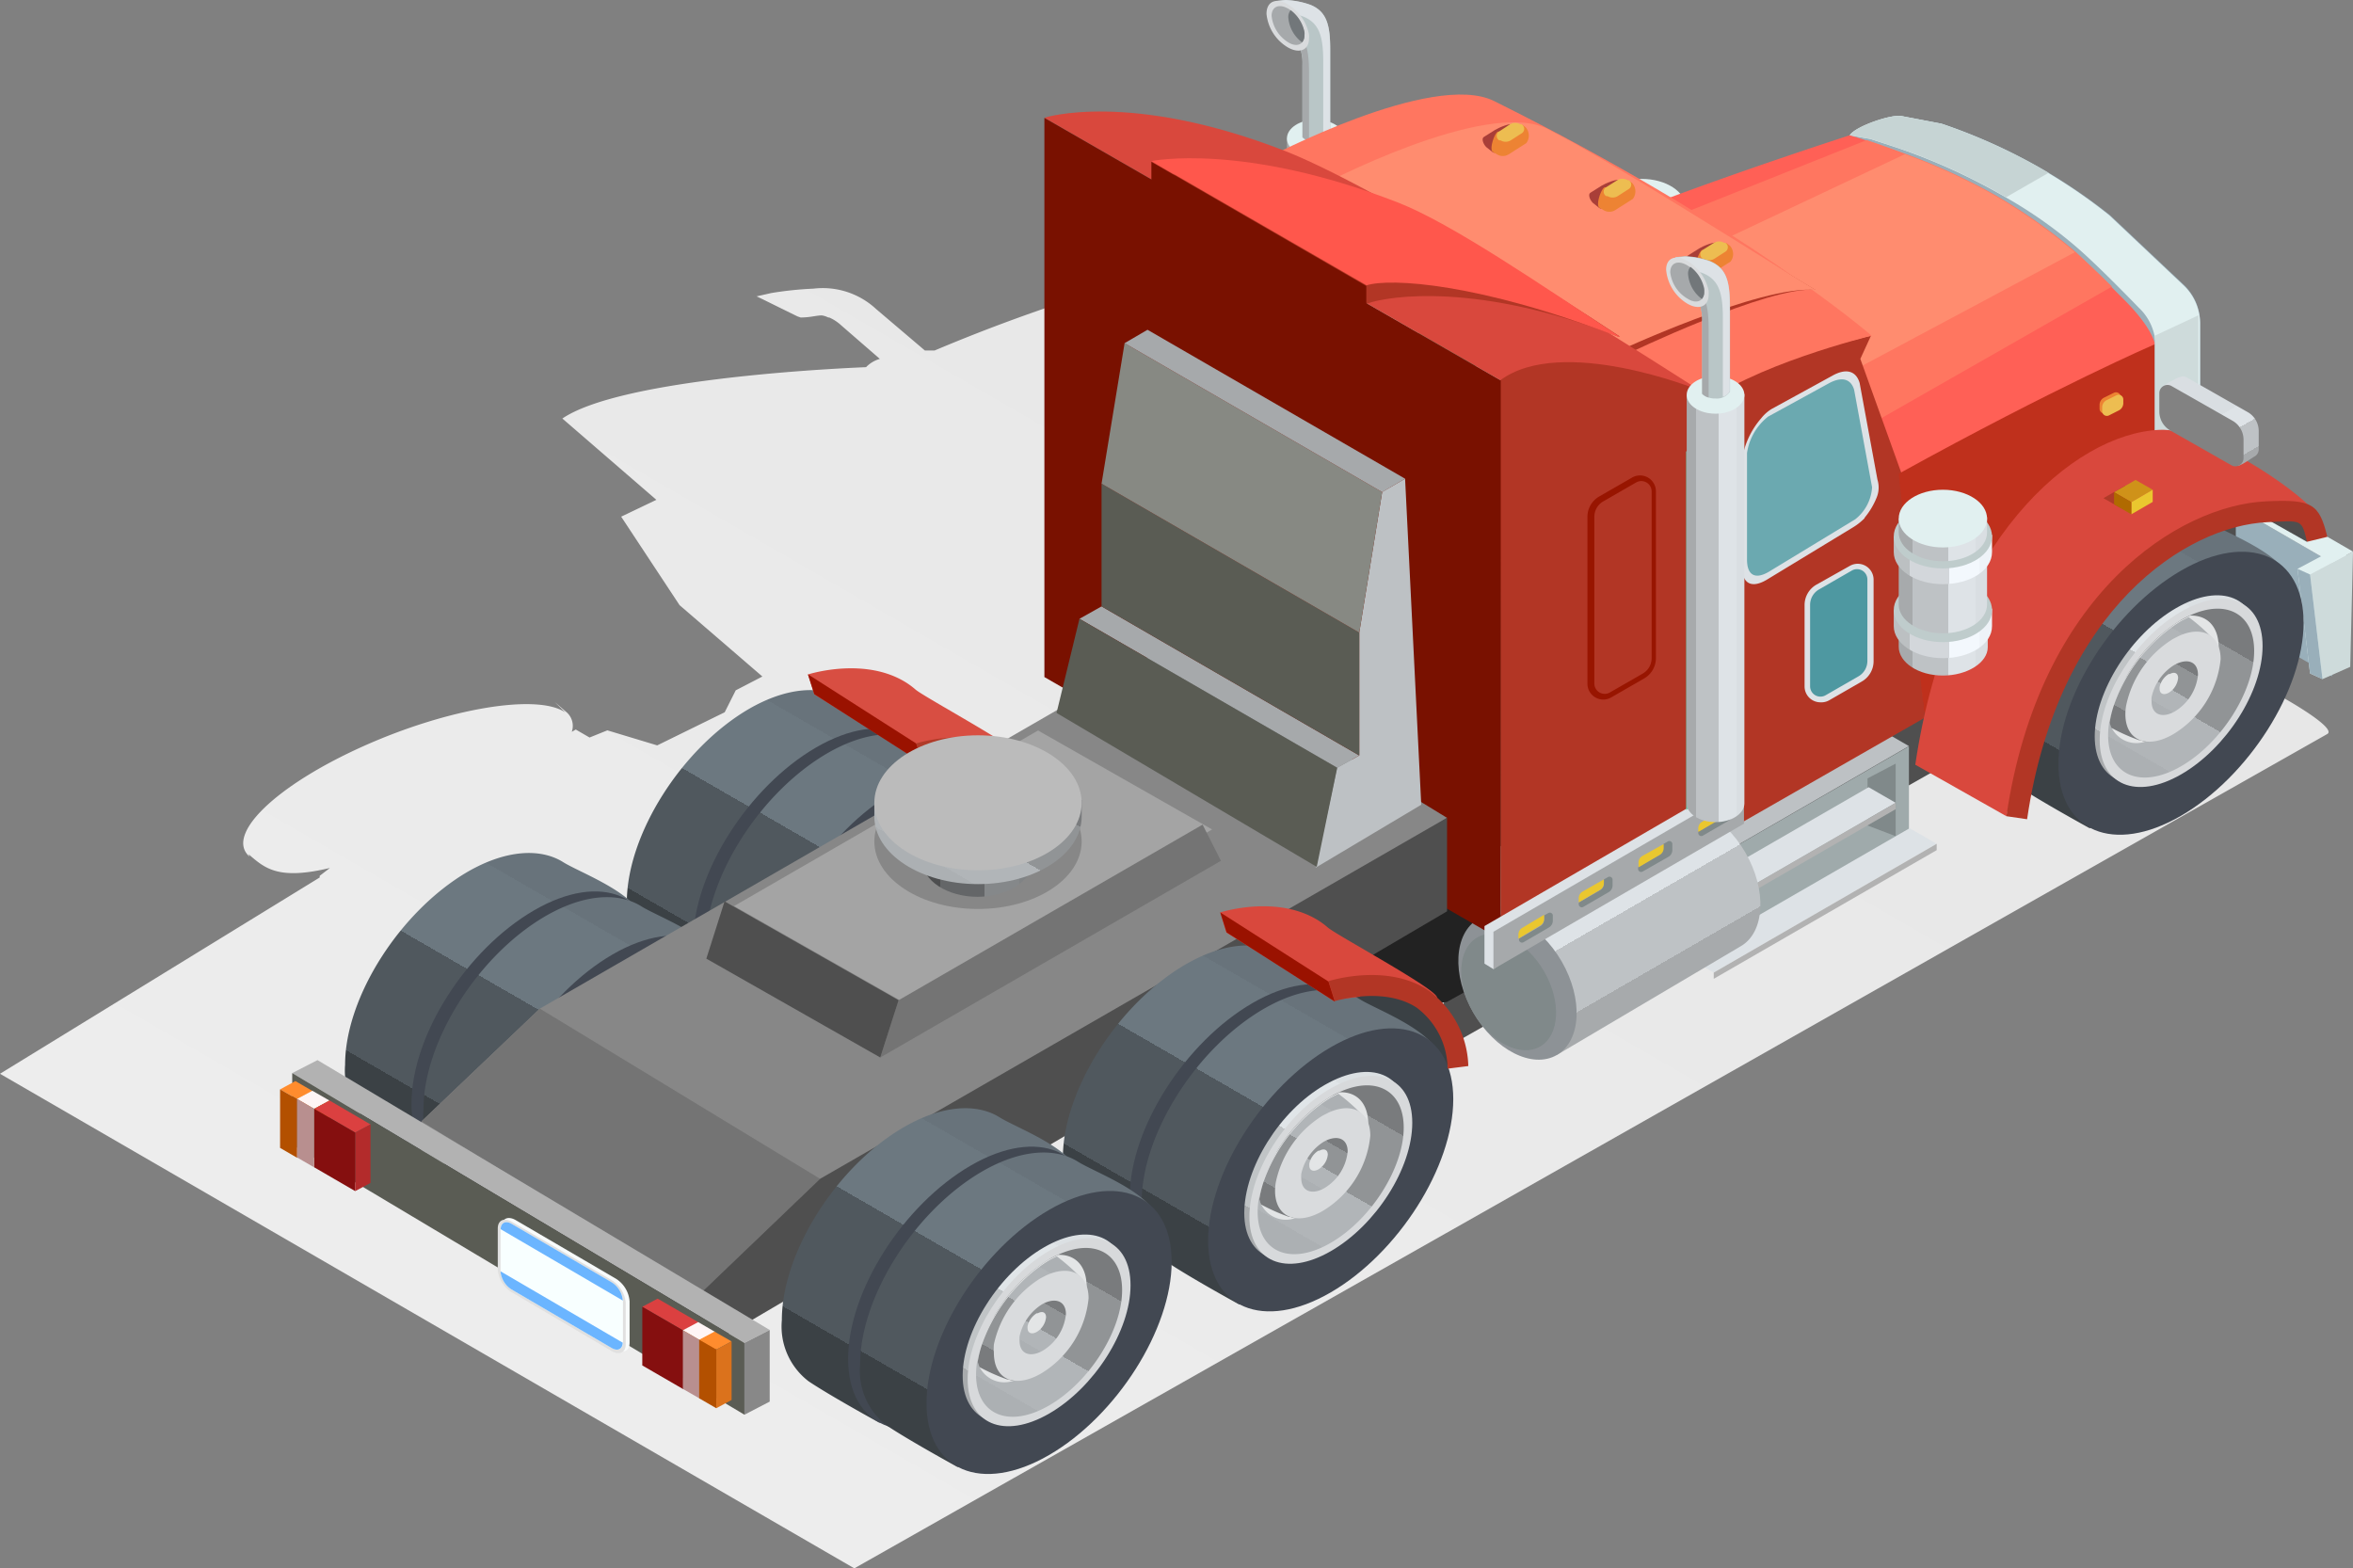 <svg xmlns="http://www.w3.org/2000/svg" xmlns:xlink="http://www.w3.org/1999/xlink" viewBox="0 0 170.46 113.62"><rect x="0" y="0" width="170.46" height="113.62" fill="#808080" stroke="none"/><defs><style>.cls-1{isolation:isolate;}.cls-2,.cls-3{mix-blend-mode:multiply;}.cls-2{fill:url(#Ѕезым_нный_градиент_2);}.cls-3{fill:url(#Ѕезым_нный_градиент_2-2);}.cls-4{fill:url(#Ѕезым_нный_градиент_21);}.cls-5{fill:#e1f0f0;}.cls-6{fill:#b9c6c7;}.cls-7{fill:#a6a9ab;}.cls-8{fill:#dde2e6;}.cls-9{fill:#d9dbdd;}.cls-10{fill:#72777a;}.cls-11{fill:url(#Ѕезым_нный_градиент_21-2);}.cls-12{fill:url(#Ѕезым_нный_градиент_25);}.cls-13{fill:#bfcccc;}.cls-14{fill:url(#Ѕезым_нный_градиент_21-3);}.cls-15{fill:url(#Ѕезым_нный_градиент_25-2);}.cls-16{fill:url(#Ѕезым_нный_градиент_21-4);}.cls-17{fill:#99afba;}.cls-18{fill:#cedbdb;}.cls-19{fill:#ff6056;}.cls-20{fill:#ff7660;}.cls-21{fill:#ff8c6f;}.cls-22{fill:#74c7ac;}.cls-23{fill:#4f4f4f;}.cls-24{fill:#222;}.cls-25{fill:#9faaab;}.cls-26{fill:#80898a;}.cls-27{fill:#bdc1c4;}.cls-28{fill:#b2b2b2;}.cls-29{fill:url(#Ѕезым_нный_градиент_21-5);}.cls-30{fill:#8d9296;}.cls-31{fill:url(#Ѕезым_нный_градиент_35);}.cls-32{fill:#424852;}.cls-33{fill:url(#Ѕезым_нный_градиент_40);}.cls-34{fill:#d7d9db;}.cls-35{fill:url(#Ѕезым_нный_градиент_34);}.cls-36{fill:#e3e5e6;}.cls-37{fill:url(#Ѕезым_нный_градиент_16);}.cls-38{fill:url(#Ѕезым_нный_градиент_34-2);}.cls-39{fill:#b23625;}.cls-40{fill:#6ba9b0;}.cls-41{fill:#4e98a1;}.cls-42{fill:#a93e38;}.cls-43{fill:#ed8333;}.cls-44{fill:#edbd51;}.cls-45{fill:#bf301c;}.cls-46{fill:#d9483d;}.cls-47{fill:#ff574c;}.cls-48{fill:#791100;}.cls-49{fill:#eac72f;}.cls-50{fill:#b03a28;}.cls-51{fill:#cf9219;}.cls-52{fill:#b06a00;}.cls-53{fill:url(#Ѕезым_нный_градиент_21-6);}.cls-54{fill:url(#Ѕезым_нный_градиент_25-3);}.cls-55{fill:url(#Ѕезым_нный_градиент_21-7);}.cls-56{fill:url(#Ѕезым_нный_градиент_25-4);}.cls-57{fill:url(#Ѕезым_нный_градиент_21-8);}.cls-58{fill:url(#Ѕезым_нный_градиент_21-9);}.cls-59{fill:url(#Ѕезым_нный_градиент_20);}.cls-60{fill:#828282;}.cls-61{fill:#c6d4d4;}.cls-62{fill:#3a4044;}.cls-63{fill:url(#Ѕезым_нный_градиент_35-2);}.cls-64{fill:url(#Ѕезым_нный_градиент_35-3);}.cls-65{fill:url(#Ѕезым_нный_градиент_40-2);}.cls-66{fill:url(#Ѕезым_нный_градиент_34-3);}.cls-67{fill:url(#Ѕезым_нный_градиент_34-4);}.cls-68{fill:url(#Ѕезым_нный_градиент_34-5);}.cls-69{fill:url(#Ѕезым_нный_градиент_35-4);}.cls-70{fill:url(#Ѕезым_нный_градиент_35-5);}.cls-71{fill:url(#Ѕезым_нный_градиент_40-3);}.cls-72{fill:url(#Ѕезым_нный_градиент_34-6);}.cls-73{fill:url(#Ѕезым_нный_градиент_34-7);}.cls-74{fill:url(#Ѕезым_нный_градиент_34-8);}.cls-75{fill:#d84e42;}.cls-76{fill:#9a1200;}.cls-77{fill:#878787;}.cls-78{fill:#747474;}.cls-79{fill:#333;}.cls-80{fill:url(#Ѕезым_нный_градиент_35-6);}.cls-81{fill:url(#Ѕезым_нный_градиент_35-7);}.cls-82{fill:url(#Ѕезым_нный_градиент_40-4);}.cls-83{fill:url(#Ѕезым_нный_градиент_34-9);}.cls-84{fill:url(#Ѕезым_нный_градиент_16-2);}.cls-85{fill:url(#Ѕезым_нный_градиент_34-10);}.cls-86{fill:#a4a4a4;}.cls-87{fill:url(#Ѕезым_нный_градиент_28);}.cls-88{fill:url(#Ѕезым_нный_градиент_34-11);}.cls-89{fill:#bbb;}.cls-90{fill:url(#Ѕезым_нный_градиент_35-8);}.cls-91{fill:url(#Ѕезым_нный_градиент_35-9);}.cls-92{fill:url(#Ѕезым_нный_градиент_40-5);}.cls-93{fill:url(#Ѕезым_нный_градиент_34-12);}.cls-94{fill:url(#Ѕезым_нный_градиент_16-3);}.cls-95{fill:url(#Ѕезым_нный_градиент_34-13);}.cls-96{fill:#888;}.cls-97{fill:#5a5c54;}.cls-98{fill:#ff8c2e;}.cls-99{fill:#db721c;}.cls-100{fill:#b35000;}.cls-101{fill:#fff5f5;}.cls-102{fill:#b88f8f;}.cls-103{fill:#db4040;}.cls-104{fill:#b32b2b;}.cls-105{fill:#850f0f;}.cls-106{fill:#878983;}.cls-107{fill:#f9fcfc;}.cls-108{fill:#e0e0e0;}.cls-109{fill:#f8ffff;}.cls-110{fill:#6bb5ff;}.cls-111{fill:#981500;}</style><linearGradient id="Ѕезым_нный_градиент_2" x1="18.12" y1="-16783.02" x2="18.12" y2="-16783.02" gradientTransform="matrix(1, 0, 0, -1, 0, -16720.95)" gradientUnits="userSpaceOnUse"><stop offset="0" stop-color="#ededed"/><stop offset="1" stop-color="#e6e6e6"/></linearGradient><linearGradient id="Ѕезым_нный_градиент_2-2" x1="57.87" y1="-16832.25" x2="118.95" y2="-16726.45" xlink:href="#Ѕезым_нный_градиент_2"/><linearGradient id="Ѕезым_нный_градиент_21" x1="93.23" y1="-16746.42" x2="97.42" y2="-16746.42" gradientTransform="matrix(1, 0, 0, -1, 0, -16720.95)" gradientUnits="userSpaceOnUse"><stop offset="0.16" stop-color="#a7aaac"/><stop offset="0.16" stop-color="#bec2c5"/><stop offset="0.56" stop-color="#bec2c5"/><stop offset="0.56" stop-color="#dee3e7"/><stop offset="0.87" stop-color="#dee3e7"/><stop offset="0.87" stop-color="#d9dee2"/></linearGradient><linearGradient id="Ѕезым_нный_градиент_21-2" x1="115.73" y1="-16745.79" x2="122.14" y2="-16745.79" xlink:href="#Ѕезым_нный_градиент_21"/><linearGradient id="Ѕезым_нный_градиент_25" x1="115.37" y1="-16744.31" x2="122.5" y2="-16744.31" gradientTransform="matrix(1, 0, 0, -1, 0, -16720.95)" gradientUnits="userSpaceOnUse"><stop offset="0.16" stop-color="#bcc0c2"/><stop offset="0.16" stop-color="#d3d7db"/><stop offset="0.56" stop-color="#d3d7db"/><stop offset="0.56" stop-color="#f3f8fd"/><stop offset="0.87" stop-color="#f3f8fd"/><stop offset="0.87" stop-color="#eef3f8"/></linearGradient><linearGradient id="Ѕезым_нный_градиент_21-3" x1="115.73" y1="-16741.77" x2="122.14" y2="-16741.77" xlink:href="#Ѕезым_нный_градиент_21"/><linearGradient id="Ѕезым_нный_градиент_25-2" x1="115.37" y1="-16738.97" x2="122.5" y2="-16738.97" xlink:href="#Ѕезым_нный_градиент_25"/><linearGradient id="Ѕезым_нный_градиент_21-4" x1="115.73" y1="-16737.51" x2="122.14" y2="-16737.51" xlink:href="#Ѕезым_нный_градиент_21"/><linearGradient id="Ѕезым_нный_градиент_21-5" x1="121" y1="-16792.63" x2="115.22" y2="-16782.63" xlink:href="#Ѕезым_нный_градиент_21"/><linearGradient id="Ѕезым_нный_градиент_35" x1="160.26" y1="-16758.69" x2="148.4" y2="-16779.23" gradientTransform="matrix(1, 0, 0, -1, 0, -16720.95)" gradientUnits="userSpaceOnUse"><stop offset="0.13" stop-color="#68737b"/><stop offset="0.13" stop-color="#6c7880"/><stop offset="0.44" stop-color="#6c7880"/><stop offset="0.44" stop-color="#50585e"/><stop offset="0.84" stop-color="#50585e"/><stop offset="0.84" stop-color="#3b4145"/></linearGradient><linearGradient id="Ѕезым_нный_градиент_40" x1="161.54" y1="-16764.14" x2="153.74" y2="-16777.65" gradientTransform="matrix(1, 0, 0, -1, 0, -16720.95)" gradientUnits="userSpaceOnUse"><stop offset="0.13" stop-color="#dbe0e3"/><stop offset="0.13" stop-color="#e0e5e8"/><stop offset="0.44" stop-color="#e0e5e8"/><stop offset="0.44" stop-color="#c0c4c6"/><stop offset="0.84" stop-color="#c0c4c6"/><stop offset="0.84" stop-color="#a8abad"/></linearGradient><linearGradient id="Ѕезым_нный_градиент_34" x1="161.45" y1="-16765.2" x2="154.48" y2="-16777.27" gradientTransform="matrix(1, 0, 0, -1, 0, -16720.95)" gradientUnits="userSpaceOnUse"><stop offset="0.16" stop-color="#797b7d"/><stop offset="0.16" stop-color="#919496"/><stop offset="0.56" stop-color="#919496"/><stop offset="0.56" stop-color="#b1b5b8"/><stop offset="0.87" stop-color="#b1b5b8"/><stop offset="0.87" stop-color="#acb0b3"/></linearGradient><linearGradient id="Ѕезым_нный_градиент_16" x1="159.11" y1="-16765.93" x2="154.23" y2="-16774.37" gradientTransform="matrix(1, 0, 0, -1, 0, -16720.95)" gradientUnits="userSpaceOnUse"><stop offset="0.13" stop-color="#acb0b3"/><stop offset="0.13" stop-color="#b1b5b8"/><stop offset="0.44" stop-color="#b1b5b8"/><stop offset="0.44" stop-color="#919496"/><stop offset="0.84" stop-color="#919496"/><stop offset="0.84" stop-color="#797b7d"/></linearGradient><linearGradient id="Ѕезым_нный_градиент_34-2" x1="158.66" y1="-16768.89" x2="156.44" y2="-16772.74" xlink:href="#Ѕезым_нный_градиент_34"/><linearGradient id="Ѕезым_нный_градиент_21-6" x1="137.55" y1="-16768.31" x2="143.96" y2="-16768.31" xlink:href="#Ѕезым_нный_градиент_21"/><linearGradient id="Ѕезым_нный_градиент_25-3" x1="137.19" y1="-16766.83" x2="144.32" y2="-16766.83" xlink:href="#Ѕезым_нный_градиент_25"/><linearGradient id="Ѕезым_нный_градиент_21-7" x1="137.55" y1="-16764.29" x2="143.96" y2="-16764.29" xlink:href="#Ѕезым_нный_градиент_21"/><linearGradient id="Ѕезым_нный_градиент_25-4" x1="137.19" y1="-16761.49" x2="144.32" y2="-16761.49" xlink:href="#Ѕезым_нный_градиент_25"/><linearGradient id="Ѕезым_нный_градиент_21-8" x1="137.55" y1="-16760.03" x2="143.96" y2="-16760.03" xlink:href="#Ѕезым_нный_градиент_21"/><linearGradient id="Ѕезым_нный_градиент_21-9" x1="122.19" y1="-16765" x2="126.37" y2="-16765" xlink:href="#Ѕезым_нный_градиент_21"/><linearGradient id="Ѕезым_нный_градиент_20" x1="160.27" y1="-16750.59" x2="162.6" y2="-16754.62" gradientTransform="matrix(1, 0, 0, -1, 0, -16720.95)" gradientUnits="userSpaceOnUse"><stop offset="0.13" stop-color="#d9dee2"/><stop offset="0.13" stop-color="#dee3e7"/><stop offset="0.44" stop-color="#dee3e7"/><stop offset="0.44" stop-color="#bec2c5"/><stop offset="0.84" stop-color="#bec2c5"/><stop offset="0.84" stop-color="#a7aaac"/></linearGradient><linearGradient id="Ѕезым_нный_градиент_35-2" x1="61.35" y1="-16771.52" x2="49.5" y2="-16792.06" xlink:href="#Ѕезым_нный_градиент_35"/><linearGradient id="Ѕезым_нный_градиент_35-3" x1="67.03" y1="-16774.72" x2="55.17" y2="-16795.26" xlink:href="#Ѕезым_нный_градиент_35"/><linearGradient id="Ѕезым_нный_градиент_40-2" x1="67.38" y1="-16790.57" x2="61.44" y2="-16783.29" xlink:href="#Ѕезым_нный_градиент_40"/><linearGradient id="Ѕезым_нный_градиент_34-3" x1="68.22" y1="-16781.23" x2="61.25" y2="-16793.3" xlink:href="#Ѕезым_нный_градиент_34"/><linearGradient id="Ѕезым_нный_градиент_34-4" x1="65.87" y1="-16781.96" x2="61" y2="-16790.4" xlink:href="#Ѕезым_нный_градиент_34"/><linearGradient id="Ѕезым_нный_градиент_34-5" x1="65.43" y1="-16784.92" x2="63.2" y2="-16788.77" xlink:href="#Ѕезым_нный_градиент_34"/><linearGradient id="Ѕезым_нный_градиент_35-4" x1="40.95" y1="-16783.3" x2="29.09" y2="-16803.83" xlink:href="#Ѕезым_нный_градиент_35"/><linearGradient id="Ѕезым_нный_градиент_35-5" x1="46.62" y1="-16786.5" x2="34.77" y2="-16807.04" xlink:href="#Ѕезым_нный_градиент_35"/><linearGradient id="Ѕезым_нный_градиент_40-3" x1="46.98" y1="-16802.35" x2="41.04" y2="-16795.06" xlink:href="#Ѕезым_нный_градиент_40"/><linearGradient id="Ѕезым_нный_градиент_34-6" x1="47.81" y1="-16793.01" x2="40.85" y2="-16805.08" xlink:href="#Ѕезым_нный_градиент_34"/><linearGradient id="Ѕезым_нный_градиент_34-7" x1="45.47" y1="-16793.74" x2="40.6" y2="-16802.18" xlink:href="#Ѕезым_нный_градиент_34"/><linearGradient id="Ѕезым_нный_градиент_34-8" x1="45.03" y1="-16796.7" x2="42.8" y2="-16800.55" xlink:href="#Ѕезым_нный_градиент_34"/><linearGradient id="Ѕезым_нный_градиент_35-6" x1="92.98" y1="-16790.02" x2="81.13" y2="-16810.55" xlink:href="#Ѕезым_нный_градиент_35"/><linearGradient id="Ѕезым_нный_градиент_35-7" x1="98.66" y1="-16793.22" x2="86.8" y2="-16813.76" xlink:href="#Ѕезым_нный_градиент_35"/><linearGradient id="Ѕезым_нный_градиент_40-4" x1="99.94" y1="-16798.67" x2="92.14" y2="-16812.18" xlink:href="#Ѕезым_нный_градиент_40"/><linearGradient id="Ѕезым_нный_градиент_34-9" x1="99.85" y1="-16799.73" x2="92.88" y2="-16811.8" xlink:href="#Ѕезым_нный_градиент_34"/><linearGradient id="Ѕезым_нный_градиент_16-2" x1="97.5" y1="-16800.46" x2="92.63" y2="-16808.9" xlink:href="#Ѕезым_нный_градиент_16"/><linearGradient id="Ѕезым_нный_градиент_34-10" x1="97.06" y1="-16803.42" x2="94.83" y2="-16807.27" xlink:href="#Ѕезым_нный_градиент_34"/><linearGradient id="Ѕезым_нный_градиент_28" x1="66.81" y1="-16783.47" x2="74.9" y2="-16783.47" gradientTransform="matrix(1, 0, 0, -1, 0, -16720.95)" gradientUnits="userSpaceOnUse"><stop offset="0.16" stop-color="#4d4e4f"/><stop offset="0.16" stop-color="#646668"/><stop offset="0.56" stop-color="#646668"/><stop offset="0.56" stop-color="#85888a"/><stop offset="0.87" stop-color="#85888a"/><stop offset="0.87" stop-color="#808385"/></linearGradient><linearGradient id="Ѕезым_нный_градиент_34-11" x1="73.24" y1="-16775.9" x2="68.01" y2="-16784.96" xlink:href="#Ѕезым_нный_градиент_34"/><linearGradient id="Ѕезым_нный_градиент_35-8" x1="72.58" y1="-16801.8" x2="60.72" y2="-16822.33" xlink:href="#Ѕезым_нный_градиент_35"/><linearGradient id="Ѕезым_нный_градиент_35-9" x1="78.25" y1="-16805" x2="66.4" y2="-16825.54" xlink:href="#Ѕезым_нный_градиент_35"/><linearGradient id="Ѕезым_нный_градиент_40-5" x1="79.54" y1="-16810.45" x2="71.74" y2="-16823.96" xlink:href="#Ѕезым_нный_градиент_40"/><linearGradient id="Ѕезым_нный_градиент_34-12" x1="79.44" y1="-16811.51" x2="72.48" y2="-16823.58" xlink:href="#Ѕезым_нный_градиент_34"/><linearGradient id="Ѕезым_нный_градиент_16-3" x1="77.1" y1="-16812.24" x2="72.23" y2="-16820.68" xlink:href="#Ѕезым_нный_градиент_16"/><linearGradient id="Ѕезым_нный_градиент_34-13" x1="76.65" y1="-16815.19" x2="74.43" y2="-16819.05" xlink:href="#Ѕезым_нный_градиент_34"/></defs><title>i3</title><g class="cls-1"><g id="Слой_2" data-name="Слой 2"><g id="Layer_1" data-name="Layer 1"><g id="_Группа_" data-name="&lt;Группа&gt;"><g id="_Группа_2" data-name="&lt;Группа&gt;"><polygon id="_Контур_" data-name="&lt;Контур&gt;" class="cls-2" points="18.12 62.07 18.11 62.07 18.12 62.07 18.12 62.07"/><path id="_Контур_2" data-name="&lt;Контур&gt;" class="cls-3" d="M159.23,47.92c-.27,1-49.49,13.08-87.12,22.54l-2.27-1.31q.55-.25,1.08-.52c5.76-3,7.85-7.69,4.81-10.56a26,26,0,0,0,4.33-.53l15.78-8.44c.83-.44,1-1,.75-1.55l13-6.81-2.91-2.52L120,38l2.53-.31a10,10,0,0,1-2.06-5.64c3.57,2.3,10.42,2,15.91-.91,4.08-2.14,6.32-5.11,6.2-7.69l2.69,1.71,2.57-1.1L143,19.58l.23-.07-.61-.28-.06-.05h0a6.74,6.74,0,0,0-3.22-.64,119.92,119.92,0,0,0-15.7-.51l-6-5.16-4,1.77L114,15s-9.16,3.8-22.92,10.72L81,21.84l.13-1.24a126.55,126.55,0,0,0-13.42,4.79H67l-3.53-3a5.68,5.68,0,0,0-4.53-1.48,25.81,25.81,0,0,0-3.07.32l-1.06.24h0l.4.19,1.42.7,1.14.56L58,23c.71,0,1.13-.15,1.53-.15A1.44,1.44,0,0,1,60,23l.07,0a3.07,3.07,0,0,1,.87.57L63.74,26a2.23,2.23,0,0,0-1,.6c-4.08.17-18,1-22,3.72l6.81,5.89L45,37.43l4.23,6.41,6,5.17-1.93,1L52.5,51.6,47.61,54,44,52.91l-1.29.52-1-.58-.29.17A1.31,1.31,0,0,0,41,51.56l-.81-.7.76.75c-2-1.37-8.45-.32-14.63,2.45-6.36,2.85-10.05,6.43-8.24,8L18,61.88c1.17,1,2.11,1.91,5.9,1l-.74.57,0,.12L0,77.79l61.89,35.83,106.7-60.44C169.81,52.53,159.44,47.14,159.23,47.92Z"/></g><g id="_Группа_3" data-name="&lt;Группа&gt;"><path id="_Контур_3" data-name="&lt;Контур&gt;" class="cls-4" d="M93.23,10V39.61c0,.75.94,1.36,2.09,1.36s2.09-.61,2.09-1.36V10Z"/><ellipse id="_Контур_4" data-name="&lt;Контур&gt;" class="cls-5" cx="95.32" cy="10.03" rx="2.09" ry="1.36"/></g><g id="_Группа_4" data-name="&lt;Группа&gt;"><path id="_Контур_5" data-name="&lt;Контур&gt;" class="cls-6" d="M96.37,3.62V9.78a1.15,1.15,0,0,1-1.06.5,1.48,1.48,0,0,1-.49-.07,1.05,1.05,0,0,1-.47-.27V4.69a3.31,3.31,0,0,0-.11-1,.14.14,0,0,0,0-.06.43.43,0,0,0-.2-.23c-.21-.1-.52,0-.89-.18l-.06-.27-.25-1.09L92.51.46,92.42.08h0l.7-.07a6,6,0,0,1,1.79.34C96.12.82,96.37,1.83,96.37,3.62Z"/><path id="_Контур_6" data-name="&lt;Контур&gt;" class="cls-7" d="M94.83,5.27v4.94a1.05,1.05,0,0,1-.47-.27V4.69a3.31,3.31,0,0,0-.11-1,.14.14,0,0,0,0-.06.43.43,0,0,0-.2-.23c-.21-.1-.52,0-.89-.18l-.06-.27-.25-1.09a3.71,3.71,0,0,1,.54.17C94.57,2.46,94.83,3.47,94.83,5.27Z"/><path id="_Контур_7" data-name="&lt;Контур&gt;" class="cls-8" d="M94.91.34A6,6,0,0,0,93.12,0l-.7.07h0l.09.37.09.41h0a6,6,0,0,1,1.79.34c1.21.48,1.47,1.49,1.47,3.28v5.69a.87.87,0,0,0,.5-.39V3.62C96.37,1.83,96.12.82,94.91.34Z"/><path id="_Контур_8" data-name="&lt;Контур&gt;" class="cls-9" d="M91.75,1a3.19,3.19,0,0,0,1.54,2.43c.85.49,1.54.2,1.54-.65a1.62,1.62,0,0,0,0-.29A3.33,3.33,0,0,0,93.29.31L93.1.21C92.34-.14,91.75.17,91.75,1Z"/><path id="_Контур_9" data-name="&lt;Контур&gt;" class="cls-7" d="M94.5,2.55a.74.74,0,0,1-.17.52c-.21.24-.6.25-1,0a2.55,2.55,0,0,1-1.21-1.92c0-.63.47-.87,1.07-.59l.14.07.17.11a2.64,2.64,0,0,1,1,1.58A1,1,0,0,1,94.5,2.55Z"/><path id="_Контур_10" data-name="&lt;Контур&gt;" class="cls-10" d="M94.5,2.55a.74.74,0,0,1-.17.52,2.48,2.48,0,0,1-1-1.8.75.75,0,0,1,.17-.53,2.64,2.64,0,0,1,1,1.58A1,1,0,0,1,94.5,2.55Z"/></g><g id="_Группа_5" data-name="&lt;Группа&gt;"><path id="_Контур_11" data-name="&lt;Контур&gt;" class="cls-11" d="M115.73,23.33v1c0,1.15,1.43,2.09,3.2,2.09s3.2-.93,3.2-2.09V23.23Z"/><path id="_Контур_12" data-name="&lt;Контур&gt;" class="cls-12" d="M115.37,21.68v1.16c0,1.28,1.6,2.32,3.56,2.32s3.56-1,3.56-2.32V21.56Z"/><ellipse id="_Контур_13" data-name="&lt;Контур&gt;" class="cls-13" cx="118.93" cy="21.68" rx="3.56" ry="2.32"/><path id="_Контур_14" data-name="&lt;Контур&gt;" class="cls-14" d="M115.73,18.39v2.88c0,1.15,1.43,2.09,3.2,2.09s3.2-.93,3.2-2.09v-3Z"/><path id="_Контур_15" data-name="&lt;Контур&gt;" class="cls-15" d="M115.37,16.34V17.5c0,1.28,1.6,2.32,3.56,2.32s3.56-1,3.56-2.32V16.22Z"/><ellipse id="_Контур_16" data-name="&lt;Контур&gt;" class="cls-13" cx="118.93" cy="16.34" rx="3.56" ry="2.32"/><path id="_Контур_17" data-name="&lt;Контур&gt;" class="cls-16" d="M115.73,15v1c0,1.15,1.43,2.09,3.2,2.09s3.2-.93,3.2-2.09V14.94Z"/><ellipse id="_Контур_18" data-name="&lt;Контур&gt;" class="cls-5" cx="118.93" cy="15.05" rx="3.2" ry="2.09"/></g><g id="_Группа_6" data-name="&lt;Группа&gt;"><polygon id="_Контур_19" data-name="&lt;Контур&gt;" class="cls-17" points="131.13 27.13 168.94 49 168.94 40.77 131.13 18.9 131.13 27.13"/><polygon id="_Контур_20" data-name="&lt;Контур&gt;" class="cls-5" points="167.35 48.79 168.25 49.2 169.99 40.21 168.62 40.05 166.44 41.21 167.35 48.79"/><polygon id="_Контур_21" data-name="&lt;Контур&gt;" class="cls-18" points="168.25 49.2 170.26 48.31 170.46 39.96 167.35 41.62 168.25 49.2"/><polygon id="_Контур_22" data-name="&lt;Контур&gt;" class="cls-5" points="132.6 18.06 170.46 39.96 168.94 40.77 131.13 18.9 132.6 18.06"/></g><polygon id="_Контур_23" data-name="&lt;Контур&gt;" class="cls-17" points="167.35 41.62 166.44 41.21 167.35 48.79 168.25 49.2 167.35 41.62"/><path id="_Контур_24" data-name="&lt;Контур&gt;" class="cls-17" d="M137.81,8.42l2.87.54a40.28,40.28,0,0,1,12.19,6.64l5.3,5a3.84,3.84,0,0,1,1.22,2.8V43.7L135.57,30l-2.14-19.12C133.43,9.7,136.64,8.2,137.81,8.42Z"/><path id="_Контур_25" data-name="&lt;Контур&gt;" class="cls-5" d="M159.38,23.36V43.7l-3.22-1.85V25.09a3.84,3.84,0,0,0-1.22-2.8s-3-3.12-4.65-4.51a32.3,32.3,0,0,0-5-3.49,43.56,43.56,0,0,0-7.87-3.59l-1.92-.63L134,9.8c.39-.64,3-1.54,3.76-1.39l2.87.55a40.7,40.7,0,0,1,7.72,3.55,39.33,39.33,0,0,1,4.46,3.09l5.3,5A3.81,3.81,0,0,1,159.38,23.36Z"/><path id="_Контур_26" data-name="&lt;Контур&gt;" class="cls-19" d="M156.11,24.94,139.42,36.85s-36.65-11.8-30-17.32C113,16.56,134,9.8,134,9.8s.43.12,1.12.35,1.69.58,2.82,1a43.7,43.7,0,0,1,6.52,3,39.7,39.7,0,0,1,5.8,4.1c1.1.94,2,1.79,2.65,2.49l1,1C156,23.84,156.11,24.94,156.11,24.94Z"/><path id="_Контур_27" data-name="&lt;Контур&gt;" class="cls-20" d="M153,20.76l-21.8,12.44-3-3.1-9.53-9.79-2.49-2.56,19.05-7.6c.7.23,1.69.58,2.82,1a43.7,43.7,0,0,1,6.52,3,39.7,39.7,0,0,1,5.8,4.1C151.41,19.21,152.28,20.06,153,20.76Z"/><path id="_Контур_28" data-name="&lt;Контур&gt;" class="cls-21" d="M150.31,18.27,128.14,30.11l-.27.14-11.67-8.8,2.41-1.13L138,11.17a43.7,43.7,0,0,1,6.52,3A39.7,39.7,0,0,1,150.31,18.27Z"/><polygon id="_Контур_29" data-name="&lt;Контур&gt;" class="cls-22" points="102.76 30.3 106.9 27.91 106.9 21.27 102.76 23.67 102.76 30.3"/><polygon id="_Контур_30" data-name="&lt;Контур&gt;" class="cls-22" points="111.86 38.89 101.65 46.62 94.58 44.65 111.86 32.7 111.86 38.89"/><polygon id="_Контур_31" data-name="&lt;Контур&gt;" class="cls-22" points="101.27 51.1 75.66 65.88 75.66 56.15 94.2 45.58 101.27 51.1"/><polygon id="_Контур_32" data-name="&lt;Контур&gt;" class="cls-22" points="96.35 38.95 92.17 41.36 92.17 15.39 96.35 12.98 96.35 38.95"/><polygon id="_Контур_33" data-name="&lt;Контур&gt;" class="cls-23" points="161.97 43.47 103.17 76.8 105.64 69.63 161.97 37.26 161.97 43.47"/><polygon id="_Контур_34" data-name="&lt;Контур&gt;" class="cls-24" points="105.89 63.3 107.21 64.06 107.21 71.26 104.81 72.59 89.75 74.69 105.89 63.3"/><g id="_Группа_7" data-name="&lt;Группа&gt;"><polygon id="_Контур_35" data-name="&lt;Контур&gt;" class="cls-25" points="121.02 70.24 138.29 60.27 138.29 54.07 121.02 64.04 121.02 70.24"/><polygon id="_Контур_36" data-name="&lt;Контур&gt;" class="cls-26" points="137.33 58.16 137.33 55.32 135.29 56.39 135.29 57.03 135.29 59.8 137.33 60.58 137.33 58.16"/><polygon id="_Контур_37" data-name="&lt;Контур&gt;" class="cls-8" points="138.34 60 122.19 69.32 124.15 70.46 140.3 61.13 138.34 60"/><polygon id="_Контур_38" data-name="&lt;Контур&gt;" class="cls-27" points="136.33 52.92 120.18 62.24 122.14 63.38 138.29 54.05 136.33 52.92"/><polygon id="_Контур_39" data-name="&lt;Контур&gt;" class="cls-28" points="140.3 61.59 124.15 70.91 124.15 70.46 140.3 61.13 140.3 61.59"/><polygon id="_Контур_40" data-name="&lt;Контур&gt;" class="cls-8" points="135.37 57.03 119.22 66.35 121.18 67.49 137.33 58.16 135.37 57.03"/><polygon id="_Контур_41" data-name="&lt;Контур&gt;" class="cls-28" points="137.33 58.62 121.18 67.94 121.18 67.49 137.33 58.16 137.33 58.62"/></g><g id="_Группа_8" data-name="&lt;Группа&gt;"><path id="_Контур_42" data-name="&lt;Контур&gt;" class="cls-29" d="M112.78,76.43l13.31-7.87c1.77-1,1.93-4.06.36-6.78s-4.28-4.1-6.05-3.08l-13.47,8Z"/><ellipse id="_Контур_43" data-name="&lt;Контур&gt;" class="cls-30" cx="109.93" cy="71.5" rx="3.7" ry="5.69" transform="translate(-21.02 64.55) rotate(-30)"/><ellipse id="_Контур_44" data-name="&lt;Контур&gt;" class="cls-26" cx="109.29" cy="71.87" rx="2.97" ry="4.56" transform="translate(-21.29 64.27) rotate(-30)"/></g><g id="_Группа_9" data-name="&lt;Группа&gt;"><path id="_Контур_45" data-name="&lt;Контур&gt;" class="cls-31" d="M144.32,52.54A5,5,0,0,0,146.26,57c1.63,1.09,5.12,3,5.12,3,4.91-2.83,14.54-12.67,14.54-17.58,0-2.13-4.59-3.75-5.85-4.56-1.63-1-4.1-.89-6.88.71C148.3,41.36,144.32,47.63,144.32,52.54Z"/><path id="_Контур_46" data-name="&lt;Контур&gt;" class="cls-32" d="M149.12,55.34c0,4.91,4,6.59,8.88,3.76s8.88-9.11,8.88-14-4-6.59-8.88-3.76S149.12,50.43,149.12,55.34Z"/><path id="_Контур_47" data-name="&lt;Контур&gt;" class="cls-33" d="M151.75,53.35c0,3.26,2.64,4.37,5.9,2.49s5.9-6,5.9-9.3-2.64-4.37-5.9-2.49S151.75,50.09,151.75,53.35Z"/><path id="_Контур_48" data-name="&lt;Контур&gt;" class="cls-34" d="M152.11,53.61c0,3.26,2.64,4.37,5.9,2.49s5.9-6,5.9-9.3-2.64-4.37-5.9-2.49S152.11,50.36,152.11,53.61Z"/><path id="_Контур_49" data-name="&lt;Контур&gt;" class="cls-35" d="M163.3,47.16c0,2.92-2.37,6.66-5.29,8.35s-5.29.68-5.29-2.24a5.56,5.56,0,0,1,.09-1,11.45,11.45,0,0,1,5.2-7.36c.21-.12.43-.23.63-.32C161.26,43.38,163.3,44.45,163.3,47.16Z"/><path id="_Контур_50" data-name="&lt;Контур&gt;" class="cls-36" d="M160.73,46.85v0a8.28,8.28,0,0,1-4,6.31,4.62,4.62,0,0,1-1.17.51,2,2,0,0,1-2.61-1,1.65,1.65,0,0,1-.13-.39,7.73,7.73,0,0,1,.29-1.2,11.88,11.88,0,0,1,4.16-5.66,8.66,8.66,0,0,1,.75-.5l.53-.27.1-.05C159.87,44.55,160.71,45.36,160.73,46.85Z"/><path id="_Контур_51" data-name="&lt;Контур&gt;" class="cls-37" d="M160.36,46.3c0,2.17-2.74,6.12-4.92,7.41l0,0-.09,0a.93.93,0,0,1-.28-.09l-.11,0a13.72,13.72,0,0,1-2-.89,1.65,1.65,0,0,1-.13-.39,7.73,7.73,0,0,1,.29-1.2,11.88,11.88,0,0,1,4.16-5.66,8.66,8.66,0,0,1,.75-.5l.53-.27a13.61,13.61,0,0,1,1.6,1.4h0Z"/><path id="_Контур_52" data-name="&lt;Контур&gt;" class="cls-9" d="M160.87,47.75a7.16,7.16,0,0,1-3.45,5.45c-1.9,1.1-3.45.44-3.45-1.46a3.63,3.63,0,0,1,.06-.65,7.47,7.47,0,0,1,3.39-4.8l.41-.21C159.54,45.29,160.87,46,160.87,47.75Z"/><path id="_Контур_53" data-name="&lt;Контур&gt;" class="cls-38" d="M159.23,48.89a3.49,3.49,0,0,1-1.68,2.65c-.93.53-1.68.22-1.68-.71a1.77,1.77,0,0,1,0-.32,3.64,3.64,0,0,1,1.65-2.34l.2-.1C158.58,47.69,159.23,48,159.23,48.89Z"/><path id="_Контур_54" data-name="&lt;Контур&gt;" class="cls-36" d="M157.79,49.12a1.4,1.4,0,0,1-.67,1.06c-.37.21-.67.09-.67-.28a.71.71,0,0,1,0-.13,1.46,1.46,0,0,1,.66-.94l.08,0C157.53,48.64,157.79,48.77,157.79,49.12Z"/></g><path id="_Контур_55" data-name="&lt;Контур&gt;" class="cls-39" d="M139.43,52,123,61.41s-4.4-25.18,0-31.81c1.88-2.83,12.54-5.28,12.54-5.28L134.77,26l3.29,9.15Z"/><g id="_Группа_10" data-name="&lt;Группа&gt;"><path id="_Контур_56" data-name="&lt;Контур&gt;" class="cls-8" d="M135.06,37.53a5.51,5.51,0,0,0,.89-1.48,1.91,1.91,0,0,0,.06-1.3l-1.29-7c-.26-.9-1-1.09-2-.52l-4.38,2.4a2.87,2.87,0,0,0-.75.67,5.93,5.93,0,0,0-1.4,3.06V41c0,1.28.69,1.66,1.8,1l6.24-3.79a4.35,4.35,0,0,0,.86-.68Z"/><path id="_Контур_57" data-name="&lt;Контур&gt;" class="cls-40" d="M134.4,37.62l-6.24,3.79c-1,.6-1.6.27-1.6-.87V32.82a4.12,4.12,0,0,1,1.53-2.64l4.38-2.4c.94-.52,1.61-.35,1.85.46l1.3,7.06A3.19,3.19,0,0,1,134.4,37.62Z"/></g><path id="_Контур_58" data-name="&lt;Контур&gt;" class="cls-8" d="M131.88,50.88a1.15,1.15,0,0,1-1.15-1.15v-5.9a1.7,1.7,0,0,1,.85-1.47L134,41a1.15,1.15,0,0,1,1.73,1v5.9a1.7,1.7,0,0,1-.85,1.47l-2.38,1.37A1.16,1.16,0,0,1,131.88,50.88Z"/><path id="_Контур_59" data-name="&lt;Контур&gt;" class="cls-41" d="M134.63,49l-2.38,1.37a.75.75,0,0,1-1.12-.65v-5.9a1.29,1.29,0,0,1,.65-1.12l2.38-1.37a.75.75,0,0,1,1.12.65v5.9A1.29,1.29,0,0,1,134.63,49Z"/><path id="_Контур_60" data-name="&lt;Контур&gt;" class="cls-20" d="M135.59,24.32s-9.14-7.94-27.35-17c-4.48-2.22-16.49,4.15-16.49,4.15S116.43,35.18,123,29.6C126.77,26.46,135.59,24.32,135.59,24.32Z"/><path id="_Контур_61" data-name="&lt;Контур&gt;" class="cls-39" d="M117.82,25.67s10.37-5,13.69-4.67c-3.37-2-11.2-6.81-15.67-9s-16.49,4.15-16.49,4.15,4.17,4,9.53,8.31C111,23.5,117.82,25.67,117.82,25.67Z"/><path id="_Контур_62" data-name="&lt;Контур&gt;" class="cls-21" d="M117,25.54s10.56-4.93,14.54-4.53c-3.37-2-15-9.46-19.46-11.68s-16.49,4.15-16.49,4.15,7.77,5.93,13.13,10.24C110.84,22.78,117,25.54,117,25.54Z"/><g id="_Группа_11" data-name="&lt;Группа&gt;"><path id="_Контур_63" data-name="&lt;Контур&gt;" class="cls-42" d="M124.22,18.84l-.81.52c-.22.14-.24.38-.47.25l-.36-.29c-.25-.14-.52-.67-.28-.82l.81-.51c.22-.14,1.1-.53,1.33-.39l.09,0C124.79,17.78,124.46,18.69,124.22,18.84Z"/><path id="_Контур_64" data-name="&lt;Контур&gt;" class="cls-43" d="M125.37,18.95l-1.29.82a.8.8,0,0,1-.82,0l-.31-.18c-.28-.16.09-1.31.35-1.47l.92-.08c.25-.15.63-.55.89-.4l.21.16A.9.9,0,0,1,125.37,18.95Z"/><path id="_Контур_65" data-name="&lt;Контур&gt;" class="cls-44" d="M125,18.23l-.81.52a.71.71,0,0,1-.73,0l-.1,0a.38.38,0,0,1,0-.65l.81-.51a.71.71,0,0,1,.73,0l.09,0A.38.38,0,0,1,125,18.23Z"/></g><path id="_Контур_66" data-name="&lt;Контур&gt;" class="cls-45" d="M156.1,37.84,139.43,52l-1.88-17.68C149,28,156.1,24.94,156.1,24.94Z"/><polygon id="_Контур_67" data-name="&lt;Контур&gt;" class="cls-18" points="159.26 36.01 156.1 37.83 156.1 24.32 159.26 22.84 159.26 36.01"/><path id="_Контур_68" data-name="&lt;Контур&gt;" class="cls-46" d="M108.72,27.56l14.33.67s-21.92-14.17-30-17.31c-11.27-4.38-17.4-2.39-17.4-2.39Z"/><path id="_Контур_69" data-name="&lt;Контур&gt;" class="cls-39" d="M117.23,24.38l.12,0c-5.7-3.76-12.2-7.78-16.08-9.29C90,10.76,83.41,13,83.41,13L99,22C100.69,21.4,107.17,20.46,117.23,24.38Z"/><path id="_Контур_70" data-name="&lt;Контур&gt;" class="cls-47" d="M117.23,24.4l.12,0c-5.7-3.76-12.2-8.22-16.08-9.73-11.27-4.38-17.86-3-17.86-3l15.59,9C100.69,20.13,107.17,20.49,117.23,24.4Z"/><path id="_Контур_71" data-name="&lt;Контур&gt;" class="cls-39" d="M108.72,68.07,123,58.69V28.23s-9.88-4-14.33-.67Z"/><polygon id="_Контур_72" data-name="&lt;Контур&gt;" class="cls-48" points="75.66 8.54 108.72 27.56 108.72 68.07 75.66 49.05 75.66 8.54"/><polygon id="_Контур_73" data-name="&lt;Контур&gt;" class="cls-8" points="125.69 56.54 107.54 67.09 107.54 69.81 108.19 70.21 126.34 56.95 125.69 56.54"/><polygon id="_Контур_74" data-name="&lt;Контур&gt;" class="cls-7" points="126.34 56.95 108.19 67.5 108.19 70.21 126.34 59.67 126.34 56.95"/><g id="_Группа_12" data-name="&lt;Группа&gt;"><path id="_Контур_75" data-name="&lt;Контур&gt;" class="cls-26" d="M112.49,66.29v.43a.56.56,0,0,1-.28.47l-1.84,1.07a.22.22,0,0,1-.33-.19V68l1.54-.9a.56.56,0,0,0,.28-.47v-.31l.3-.17A.22.22,0,0,1,112.49,66.29Z"/><path id="_Контур_76" data-name="&lt;Контур&gt;" class="cls-49" d="M111.86,66.27v.31a.56.56,0,0,1-.28.47L110,68v-.31a.56.56,0,0,1,.28-.47Z"/></g><g id="_Группа_13" data-name="&lt;Группа&gt;"><path id="_Контур_77" data-name="&lt;Контур&gt;" class="cls-26" d="M125.48,58.61V59a.56.56,0,0,1-.28.47l-1.84,1.07a.22.22,0,0,1-.33-.19v-.12l1.54-.9a.56.56,0,0,0,.28-.47v-.31l.3-.17A.22.22,0,0,1,125.48,58.61Z"/><path id="_Контур_78" data-name="&lt;Контур&gt;" class="cls-49" d="M124.85,58.59v.31a.56.56,0,0,1-.28.47l-1.54.9V60a.56.56,0,0,1,.28-.47Z"/></g><g id="_Группа_14" data-name="&lt;Группа&gt;"><path id="_Контур_79" data-name="&lt;Контур&gt;" class="cls-26" d="M121.15,61.17v.43a.56.56,0,0,1-.28.47L119,63.14a.22.22,0,0,1-.33-.19v-.12l1.54-.9a.56.56,0,0,0,.28-.47v-.31l.3-.17A.22.22,0,0,1,121.15,61.17Z"/><path id="_Контур_80" data-name="&lt;Контур&gt;" class="cls-49" d="M120.52,61.15v.31a.56.56,0,0,1-.28.47l-1.54.9v-.31A.56.56,0,0,1,119,62Z"/></g><g id="_Группа_15" data-name="&lt;Группа&gt;"><path id="_Контур_81" data-name="&lt;Контур&gt;" class="cls-26" d="M116.82,63.73v.43a.56.56,0,0,1-.28.47l-1.84,1.07a.22.22,0,0,1-.33-.19v-.12l1.54-.9a.56.56,0,0,0,.28-.47v-.31l.3-.17A.22.22,0,0,1,116.82,63.73Z"/><path id="_Контур_82" data-name="&lt;Контур&gt;" class="cls-49" d="M116.19,63.71V64a.56.56,0,0,1-.28.47l-1.54.9v-.31a.56.56,0,0,1,.28-.47Z"/></g><path id="_Контур_83" data-name="&lt;Контур&gt;" class="cls-23" d="M167.12,39.25l-4.69-2.65s2.76-.7,3.82.6S167.12,39.25,167.12,39.25Z"/><g id="_Группа_16" data-name="&lt;Группа&gt;"><path id="_Контур_84" data-name="&lt;Контур&gt;" class="cls-46" d="M145.35,59.13l-6.6-3.73c2.39-16.21,11.45-24,17.7-24.26,3.36-.16,9.89,4.26,11.23,5.93l-5.24-.47c-.41-1.66,2,.44-.49,1C157.79,38.66,148.77,43.68,145.35,59.13Z"/></g><g id="_Группа_17" data-name="&lt;Группа&gt;"><path id="_Контур_85" data-name="&lt;Контур&gt;" class="cls-39" d="M146.85,59.35l-1.5-.22c2.39-16.21,12.55-22.52,18.8-22.81,3.36-.16,3.86.17,4.45,2.57l-1.47.36c-.41-1.66-.33-1.54-2.9-1.42C158.47,38.1,149.1,44,146.85,59.35Z"/></g><polygon id="_Контур_86" data-name="&lt;Контур&gt;" class="cls-22" points="126.34 56.27 122.15 58.68 122.15 32.71 126.34 30.3 126.34 56.27"/><polygon id="_Контур_87" data-name="&lt;Контур&gt;" class="cls-50" points="155.17 35.91 153.62 36.8 152.38 36.09 153.93 35.2 155.17 35.91"/><g id="_Группа_18" data-name="&lt;Группа&gt;"><polygon id="_Контур_88" data-name="&lt;Контур&gt;" class="cls-51" points="155.95 35.48 154.4 36.38 153.15 35.66 154.71 34.77 155.95 35.48"/><polygon id="_Контур_89" data-name="&lt;Контур&gt;" class="cls-49" points="155.95 35.48 155.95 36.36 154.4 37.26 154.4 36.38 155.95 35.48 155.95 35.48"/><polygon id="_Контур_90" data-name="&lt;Контур&gt;" class="cls-52" points="154.4 36.38 154.4 37.26 153.15 36.54 153.15 35.66 154.4 36.38"/></g><g id="_Группа_19" data-name="&lt;Группа&gt;"><path id="_Контур_91" data-name="&lt;Контур&gt;" class="cls-53" d="M137.55,45.85v1c0,1.15,1.43,2.09,3.2,2.09S144,48,144,46.89V45.75Z"/><path id="_Контур_92" data-name="&lt;Контур&gt;" class="cls-54" d="M137.19,44.2v1.16c0,1.28,1.6,2.32,3.56,2.32s3.56-1,3.56-2.32V44.09Z"/><ellipse id="_Контур_93" data-name="&lt;Контур&gt;" class="cls-13" cx="140.75" cy="44.2" rx="3.56" ry="2.32"/><path id="_Контур_94" data-name="&lt;Контур&gt;" class="cls-55" d="M137.55,40.91v2.88c0,1.15,1.43,2.09,3.2,2.09s3.2-.93,3.2-2.09v-3Z"/><path id="_Контур_95" data-name="&lt;Контур&gt;" class="cls-56" d="M137.19,38.86V40c0,1.28,1.6,2.32,3.56,2.32s3.56-1,3.56-2.32V38.74Z"/><ellipse id="_Контур_96" data-name="&lt;Контур&gt;" class="cls-13" cx="140.75" cy="38.86" rx="3.56" ry="2.32"/><path id="_Контур_97" data-name="&lt;Контур&gt;" class="cls-57" d="M137.55,37.57v1c0,1.15,1.43,2.09,3.2,2.09s3.2-.93,3.2-2.09V37.46Z"/><ellipse id="_Контур_98" data-name="&lt;Контур&gt;" class="cls-5" cx="140.75" cy="37.57" rx="3.2" ry="2.09"/></g><g id="_Группа_20" data-name="&lt;Группа&gt;"><path id="_Контур_99" data-name="&lt;Контур&gt;" class="cls-58" d="M122.19,28.61V58.2c0,.75.94,1.36,2.09,1.36s2.09-.61,2.09-1.36V28.55Z"/><ellipse id="_Контур_100" data-name="&lt;Контур&gt;" class="cls-5" cx="124.28" cy="28.61" rx="2.09" ry="1.36"/></g><g id="_Группа_21" data-name="&lt;Группа&gt;"><path id="_Контур_101" data-name="&lt;Контур&gt;" class="cls-6" d="M125.33,22.21v6.16a1.15,1.15,0,0,1-1.06.5,1.48,1.48,0,0,1-.49-.07,1.06,1.06,0,0,1-.47-.27V23.28a3.3,3.3,0,0,0-.11-1,.14.14,0,0,0,0-.06A.43.43,0,0,0,123,22c-.21-.1-.52,0-.89-.18L122,21.5l-.25-1.09L121.46,19l-.09-.37h0l.7-.07a6,6,0,0,1,1.79.34C125.08,19.41,125.33,20.42,125.33,22.21Z"/><path id="_Контур_102" data-name="&lt;Контур&gt;" class="cls-7" d="M123.78,23.86v4.94a1.06,1.06,0,0,1-.47-.27V23.28a3.3,3.3,0,0,0-.11-1,.14.14,0,0,0,0-.06A.43.43,0,0,0,123,22c-.21-.1-.52,0-.89-.18L122,21.5l-.25-1.09a3.71,3.71,0,0,1,.54.17C123.53,21,123.78,22.06,123.78,23.86Z"/><path id="_Контур_103" data-name="&lt;Контур&gt;" class="cls-8" d="M123.86,18.93a6,6,0,0,0-1.79-.34l-.7.07h0l.09.37.09.41h0a6,6,0,0,1,1.79.34c1.21.48,1.47,1.49,1.47,3.28v5.69a.87.87,0,0,0,.5-.39V22.21C125.33,20.42,125.08,19.41,123.86,18.93Z"/><path id="_Контур_104" data-name="&lt;Контур&gt;" class="cls-9" d="M120.7,19.54A3.19,3.19,0,0,0,122.24,22c.85.49,1.54.2,1.54-.65a1.62,1.62,0,0,0,0-.29,3.33,3.33,0,0,0-1.51-2.14l-.18-.09C121.29,18.44,120.7,18.75,120.7,19.54Z"/><path id="_Контур_105" data-name="&lt;Контур&gt;" class="cls-7" d="M123.46,21.14a.74.74,0,0,1-.17.52c-.21.24-.6.25-1,0A2.55,2.55,0,0,1,121,19.73c0-.63.47-.87,1.07-.59l.14.07.17.11a2.64,2.64,0,0,1,1,1.58A.94.94,0,0,1,123.46,21.14Z"/><path id="_Контур_106" data-name="&lt;Контур&gt;" class="cls-10" d="M123.46,21.14a.74.74,0,0,1-.17.52,2.48,2.48,0,0,1-1-1.8.75.75,0,0,1,.17-.53,2.64,2.64,0,0,1,1,1.58A.94.94,0,0,1,123.46,21.14Z"/></g><g id="_Группа_22" data-name="&lt;Группа&gt;"><path id="_Контур_107" data-name="&lt;Контур&gt;" class="cls-59" d="M163.63,31.2v1.35a.59.59,0,0,1-.32.53c-.17.09-1.07.76-1.26.65l-3-3.62a1.58,1.58,0,0,1-.8-1.37l-1.59-.66c0-.2,1-.63,1.12-.73l.06,0a.59.59,0,0,1,.59,0l4.41,2.51A1.58,1.58,0,0,1,163.63,31.2Z"/><path id="_Контур_108" data-name="&lt;Контур&gt;" class="cls-60" d="M162.53,31.84v1.35a.59.59,0,0,1-.89.51l-4.41-2.51a1.58,1.58,0,0,1-.8-1.37V28.48a.59.59,0,0,1,.89-.51l4.41,2.51A1.58,1.58,0,0,1,162.53,31.84Z"/></g><polygon id="_Контур_109" data-name="&lt;Контур&gt;" class="cls-48" points="83.41 11.72 83.41 14.94 98.98 23.67 98.98 20.72 83.41 11.72"/><path id="_Контур_110" data-name="&lt;Контур&gt;" class="cls-61" d="M148.41,12.52l-3.08,1.77a43.56,43.56,0,0,0-7.87-3.59l-1.92-.63L134,9.8c.39-.64,3-1.54,3.76-1.39l2.87.55A40.7,40.7,0,0,1,148.41,12.52Z"/><path id="_Контур_111" data-name="&lt;Контур&gt;" class="cls-62" d="M95,71.77l9.92,5.64a2.49,2.49,0,0,0-.23-3c-1.26-1.69-4-3.11-4.71-2.79S95,71.77,95,71.77Z"/><g id="_Группа_23" data-name="&lt;Группа&gt;"><g id="_Группа_24" data-name="&lt;Группа&gt;"><path id="_Контур_112" data-name="&lt;Контур&gt;" class="cls-63" d="M45.41,65.37a5,5,0,0,0,1.94,4.43c1.63,1.09,5.12,3,5.12,3C57.38,69.95,67,60.11,67,55.2c0-2.13-4.59-3.75-5.85-4.56-1.63-1-4.1-.89-6.88.71C49.39,54.19,45.41,60.46,45.41,65.37Z"/><path id="_Контур_113" data-name="&lt;Контур&gt;" class="cls-32" d="M50.22,68.17c0,4.91,4,6.59,8.88,3.76S68,62.82,68,57.91s-4-6.59-8.88-3.76S50.22,63.26,50.22,68.17Z"/><path id="_Контур_114" data-name="&lt;Контур&gt;" class="cls-64" d="M51.09,68.57A5,5,0,0,0,53,73c1.63,1.09,5.12,3,5.12,3C63.06,73.15,72.7,63.31,72.7,58.4c0-2.13-4.59-3.75-5.85-4.56-1.63-1-4.1-.89-6.88.71C55.06,57.39,51.09,63.66,51.09,68.57Z"/><path id="_Контур_115" data-name="&lt;Контур&gt;" class="cls-32" d="M55.89,71.37c0,4.91,4,6.59,8.88,3.76s8.88-9.11,8.88-14-4-6.59-8.88-3.76S55.89,66.46,55.89,71.37Z"/><path id="_Контур_116" data-name="&lt;Контур&gt;" class="cls-65" d="M58.52,69.38c0,3.26,2.64,4.37,5.9,2.49s5.9-6,5.9-9.3-2.64-4.37-5.9-2.49S58.52,66.12,58.52,69.38Z"/><path id="_Контур_117" data-name="&lt;Контур&gt;" class="cls-34" d="M58.88,69.65c0,3.26,2.64,4.37,5.9,2.49s5.9-6,5.9-9.3-2.64-4.37-5.9-2.49S58.88,66.39,58.88,69.65Z"/><path id="_Контур_118" data-name="&lt;Контур&gt;" class="cls-66" d="M70.06,63.19c0,2.92-2.37,6.66-5.29,8.35s-5.29.68-5.29-2.24a5.56,5.56,0,0,1,.09-1A11.45,11.45,0,0,1,64.77,61c.21-.12.42-.23.63-.32C68,59.41,70.06,60.48,70.06,63.19Z"/><path id="_Контур_119" data-name="&lt;Контур&gt;" class="cls-36" d="M67.49,62.88v0a8.28,8.28,0,0,1-4,6.31,4.62,4.62,0,0,1-1.17.51,2,2,0,0,1-2.61-1,1.65,1.65,0,0,1-.13-.39,7.72,7.72,0,0,1,.29-1.2A11.88,11.88,0,0,1,64,61.45a8.68,8.68,0,0,1,.75-.5l.53-.27.1-.05C66.63,60.58,67.47,61.39,67.49,62.88Z"/><path id="_Контур_120" data-name="&lt;Контур&gt;" class="cls-67" d="M67.13,62.33c0,2.17-2.74,6.12-4.92,7.41l0,0-.09,0a.93.93,0,0,1-.28-.09l-.11,0a13.72,13.72,0,0,1-2-.89,1.65,1.65,0,0,1-.13-.39,7.72,7.72,0,0,1,.29-1.2A11.88,11.88,0,0,1,64,61.45a8.68,8.68,0,0,1,.75-.5l.53-.27a13.61,13.61,0,0,1,1.6,1.4h0Z"/><path id="_Контур_121" data-name="&lt;Контур&gt;" class="cls-9" d="M67.64,63.78a7.16,7.16,0,0,1-3.45,5.45c-1.9,1.1-3.45.44-3.45-1.46a3.63,3.63,0,0,1,.06-.65,7.47,7.47,0,0,1,3.39-4.8l.41-.21C66.31,61.32,67.64,62,67.64,63.78Z"/><path id="_Контур_122" data-name="&lt;Контур&gt;" class="cls-68" d="M66,64.92a3.49,3.49,0,0,1-1.68,2.65c-.93.53-1.68.22-1.68-.71a1.77,1.77,0,0,1,0-.32,3.64,3.64,0,0,1,1.65-2.34l.2-.1C65.35,63.72,66,64.06,66,64.92Z"/><path id="_Контур_123" data-name="&lt;Контур&gt;" class="cls-36" d="M64.56,65.15a1.4,1.4,0,0,1-.67,1.06c-.37.21-.67.09-.67-.28a.71.71,0,0,1,0-.13,1.46,1.46,0,0,1,.66-.94l.08,0C64.3,64.67,64.56,64.8,64.56,65.15Z"/></g><g id="_Группа_25" data-name="&lt;Группа&gt;"><path id="_Контур_124" data-name="&lt;Контур&gt;" class="cls-69" d="M25,77.14A5,5,0,0,0,27,81.57c1.63,1.09,5.12,3,5.12,3C37,81.72,46.62,71.88,46.62,67c0-2.13-4.59-3.75-5.85-4.56-1.63-1-4.1-.89-6.88.71C29,66,25,72.24,25,77.14Z"/><path id="_Контур_125" data-name="&lt;Контур&gt;" class="cls-32" d="M29.81,79.95c0,4.91,4,6.59,8.88,3.76s8.88-9.11,8.88-14-4-6.59-8.88-3.76S29.81,75,29.81,79.95Z"/><path id="_Контур_126" data-name="&lt;Контур&gt;" class="cls-70" d="M30.68,80.35a5,5,0,0,0,1.94,4.43c1.63,1.09,5.12,3,5.12,3,4.91-2.83,14.54-12.67,14.54-17.58,0-2.13-4.59-3.75-5.85-4.56-1.63-1-4.1-.89-6.88.71C34.66,69.17,30.68,75.44,30.68,80.35Z"/><path id="_Контур_127" data-name="&lt;Контур&gt;" class="cls-32" d="M35.49,83.15c0,4.91,4,6.59,8.88,3.76s8.88-9.11,8.88-14-4-6.59-8.88-3.76S35.49,78.24,35.49,83.15Z"/><path id="_Контур_128" data-name="&lt;Контур&gt;" class="cls-71" d="M38.11,81.16c0,3.26,2.64,4.37,5.9,2.49s5.9-6,5.9-9.3S47.26,70,44,71.86,38.11,77.9,38.11,81.16Z"/><path id="_Контур_129" data-name="&lt;Контур&gt;" class="cls-34" d="M38.48,81.42c0,3.26,2.64,4.37,5.9,2.49s5.9-6,5.9-9.3-2.64-4.37-5.9-2.49S38.48,78.17,38.48,81.42Z"/><path id="_Контур_130" data-name="&lt;Контур&gt;" class="cls-72" d="M49.66,75c0,2.92-2.37,6.66-5.29,8.35s-5.29.68-5.29-2.24a5.55,5.55,0,0,1,.09-1,11.45,11.45,0,0,1,5.2-7.36c.21-.12.42-.23.63-.32C47.63,71.19,49.66,72.25,49.66,75Z"/><path id="_Контур_131" data-name="&lt;Контур&gt;" class="cls-36" d="M47.09,74.66v0a8.28,8.28,0,0,1-4,6.31,4.62,4.62,0,0,1-1.17.51,2,2,0,0,1-2.61-1,1.64,1.64,0,0,1-.13-.39,7.71,7.71,0,0,1,.29-1.2,11.88,11.88,0,0,1,4.16-5.66,8.7,8.7,0,0,1,.75-.5l.53-.27.1-.05C46.23,72.36,47.07,73.17,47.09,74.66Z"/><path id="_Контур_132" data-name="&lt;Контур&gt;" class="cls-73" d="M46.73,74.11c0,2.17-2.74,6.12-4.92,7.41l0,0-.09,0a.93.93,0,0,1-.28-.09l-.11,0a13.73,13.73,0,0,1-2-.89,1.64,1.64,0,0,1-.13-.39,7.71,7.71,0,0,1,.29-1.2,11.88,11.88,0,0,1,4.16-5.66,8.7,8.7,0,0,1,.75-.5l.53-.27a13.59,13.59,0,0,1,1.6,1.4h0Z"/><path id="_Контур_133" data-name="&lt;Контур&gt;" class="cls-9" d="M47.23,75.56A7.16,7.16,0,0,1,43.78,81c-1.9,1.1-3.45.44-3.45-1.46a3.63,3.63,0,0,1,.06-.65,7.47,7.47,0,0,1,3.39-4.8l.41-.21C45.91,73.1,47.23,73.79,47.23,75.56Z"/><path id="_Контур_134" data-name="&lt;Контур&gt;" class="cls-74" d="M45.59,76.7a3.49,3.49,0,0,1-1.68,2.65c-.93.53-1.68.22-1.68-.71a1.76,1.76,0,0,1,0-.32A3.64,3.64,0,0,1,43.91,76l.2-.1C44.95,75.5,45.59,75.84,45.59,76.7Z"/><path id="_Контур_135" data-name="&lt;Контур&gt;" class="cls-36" d="M44.16,76.93A1.4,1.4,0,0,1,43.48,78c-.37.21-.67.09-.67-.28a.7.7,0,0,1,0-.13,1.46,1.46,0,0,1,.66-.94l.08,0C43.9,76.45,44.16,76.58,44.16,76.93Z"/></g></g><g id="_Группа_26" data-name="&lt;Группа&gt;"><g id="_Группа_27" data-name="&lt;Группа&gt;"><path id="_Контур_136" data-name="&lt;Контур&gt;" class="cls-75" d="M67.15,55.15c-.21-2.07-.32.16-.32.16-2.38-1.56-7.81-5-7.84-5l-.46-1.45c.17-.05,4.22-1.31,7.21.65a5.81,5.81,0,0,1,.59.45c.64.55,7.49,4.24,7.88,5s-5.67-1.14-5.55,0Z"/></g><path id="_Контур_137" data-name="&lt;Контур&gt;" class="cls-62" d="M68.66,55,75,60.16a2.49,2.49,0,0,0-.23-3c-1.26-1.69-4-3.11-4.71-2.79Z"/><g id="_Группа_28" data-name="&lt;Группа&gt;"><path id="_Контур_138" data-name="&lt;Контур&gt;" class="cls-50" d="M75,60.16a5.6,5.6,0,0,0-2.24-4.38c-2.38-1.56-5.89-.49-5.93-.47l-.46-1.45c.17-.05,4.22-1.31,7.21.65A7,7,0,0,1,76.51,60Z"/></g><polygon id="_Контур_139" data-name="&lt;Контур&gt;" class="cls-76" points="66.37 53.86 58.53 48.85 58.99 50.29 66.83 55.31 66.37 53.86"/></g><polygon id="_Контур_140" data-name="&lt;Контур&gt;" class="cls-77" points="30.53 85.38 50.83 96.74 104.83 59.25 84.53 46.85 39.11 73.07 30.53 81.24 30.53 85.38"/><polygon id="_Контур_141" data-name="&lt;Контур&gt;" class="cls-78" points="39.11 73.07 59.41 85.4 50.83 93.62 30.53 81.24 39.11 73.07"/><polygon id="_Контур_142" data-name="&lt;Контур&gt;" class="cls-79" points="52.48 94.69 32.17 82.31 32.17 86.45 52.48 98.84 52.48 94.69"/><polygon id="_Контур_143" data-name="&lt;Контур&gt;" class="cls-23" points="50.83 97.77 104.83 66.02 104.83 59.24 59.41 85.4 50.83 93.62 50.83 97.77"/><g id="_Группа_29" data-name="&lt;Группа&gt;"><path id="_Контур_144" data-name="&lt;Контур&gt;" class="cls-80" d="M77,83.87A5,5,0,0,0,79,88.29c1.63,1.09,5.12,3,5.12,3C89,88.44,98.65,78.6,98.65,73.7c0-2.13-4.59-3.75-5.85-4.56-1.63-1-4.1-.89-6.88.71C81,72.69,77,79,77,83.87Z"/><path id="_Контур_145" data-name="&lt;Контур&gt;" class="cls-32" d="M81.85,86.67c0,4.91,4,6.59,8.88,3.76s8.88-9.11,8.88-14-4-6.59-8.88-3.76S81.85,81.76,81.85,86.67Z"/><path id="_Контур_146" data-name="&lt;Контур&gt;" class="cls-81" d="M82.71,87.07a5,5,0,0,0,1.94,4.43c1.63,1.09,5.12,3,5.12,3,4.91-2.83,14.54-12.67,14.54-17.58,0-2.13-4.59-3.75-5.85-4.56-1.63-1-4.1-.89-6.88.71C86.69,75.89,82.71,82.16,82.71,87.07Z"/><path id="_Контур_147" data-name="&lt;Контур&gt;" class="cls-32" d="M87.52,89.87c0,4.91,4,6.59,8.88,3.76s8.88-9.11,8.88-14-4-6.59-8.88-3.76S87.52,85,87.52,89.87Z"/><path id="_Контур_148" data-name="&lt;Контур&gt;" class="cls-82" d="M90.14,87.88c0,3.26,2.64,4.37,5.9,2.49s5.9-6,5.9-9.3S99.3,76.7,96,78.58,90.14,84.62,90.14,87.88Z"/><path id="_Контур_149" data-name="&lt;Контур&gt;" class="cls-34" d="M90.51,88.15c0,3.26,2.64,4.37,5.9,2.49s5.9-6,5.9-9.3S99.66,77,96.4,78.85,90.51,84.89,90.51,88.15Z"/><path id="_Контур_150" data-name="&lt;Контур&gt;" class="cls-83" d="M101.69,81.69c0,2.92-2.37,6.66-5.29,8.35s-5.29.68-5.29-2.24a5.55,5.55,0,0,1,.09-1,11.45,11.45,0,0,1,5.2-7.36c.21-.12.42-.23.63-.32C99.66,77.91,101.69,79,101.69,81.69Z"/><path id="_Контур_151" data-name="&lt;Контур&gt;" class="cls-36" d="M99.12,81.38v0a8.28,8.28,0,0,1-4,6.31,4.62,4.62,0,0,1-1.17.51,2,2,0,0,1-2.61-1,1.64,1.64,0,0,1-.13-.39,7.71,7.71,0,0,1,.29-1.2,11.88,11.88,0,0,1,4.16-5.66,8.71,8.71,0,0,1,.75-.5l.53-.27.1-.05C98.26,79.08,99.1,79.89,99.12,81.38Z"/><path id="_Контур_152" data-name="&lt;Контур&gt;" class="cls-84" d="M98.76,80.83c0,2.17-2.74,6.12-4.92,7.41l0,0-.09,0a.93.93,0,0,1-.28-.09l-.11,0a13.71,13.71,0,0,1-2-.89,1.64,1.64,0,0,1-.13-.39,7.71,7.71,0,0,1,.29-1.2,11.88,11.88,0,0,1,4.16-5.66,8.71,8.71,0,0,1,.75-.5l.53-.27a13.59,13.59,0,0,1,1.6,1.4h0Z"/><path id="_Контур_153" data-name="&lt;Контур&gt;" class="cls-9" d="M99.27,82.28a7.16,7.16,0,0,1-3.45,5.45c-1.9,1.1-3.45.44-3.45-1.46a3.62,3.62,0,0,1,.06-.65,7.47,7.47,0,0,1,3.39-4.8l.41-.21C97.94,79.82,99.27,80.51,99.27,82.28Z"/><path id="_Контур_154" data-name="&lt;Контур&gt;" class="cls-85" d="M97.63,83.42a3.49,3.49,0,0,1-1.68,2.65c-.93.53-1.68.22-1.68-.71a1.77,1.77,0,0,1,0-.32,3.64,3.64,0,0,1,1.65-2.34l.2-.1C97,82.22,97.63,82.56,97.63,83.42Z"/><path id="_Контур_155" data-name="&lt;Контур&gt;" class="cls-36" d="M96.19,83.65a1.4,1.4,0,0,1-.67,1.06c-.37.21-.67.09-.67-.28a.7.7,0,0,1,0-.13,1.46,1.46,0,0,1,.66-.94l.08,0C95.93,83.17,96.19,83.3,96.19,83.65Z"/></g><g id="_Группа_30" data-name="&lt;Группа&gt;"><g id="_Группа_31" data-name="&lt;Группа&gt;"><path id="_Контур_156" data-name="&lt;Контур&gt;" class="cls-46" d="M97,72.4c-.21-2.07-.32.16-.32.16-2.38-1.56-7.81-5-7.84-5L88.4,66.1c.17-.05,4.22-1.31,7.21.65a5.81,5.81,0,0,1,.59.45c.64.55,7.49,4.24,7.88,5s-5.67-1.14-5.55,0Z"/></g><g id="_Группа_32" data-name="&lt;Группа&gt;"><path id="_Контур_157" data-name="&lt;Контур&gt;" class="cls-39" d="M104.87,77.42A5.6,5.6,0,0,0,102.63,73c-2.38-1.56-5.89-.49-5.93-.47l-.46-1.45c.17-.05,4.22-1.31,7.21.65a7,7,0,0,1,2.92,5.5Z"/></g><polygon id="_Контур_158" data-name="&lt;Контур&gt;" class="cls-76" points="96.24 71.11 88.4 66.1 88.86 67.55 96.7 72.56 96.24 71.11"/></g><g id="_Группа_33" data-name="&lt;Группа&gt;"><polygon id="_Контур_159" data-name="&lt;Контур&gt;" class="cls-86" points="53.18 65.64 75.2 52.92 87.81 60.09 65.78 72.8 53.18 65.64"/><ellipse id="_Контур_160" data-name="&lt;Контур&gt;" class="cls-77" cx="70.85" cy="60.96" rx="7.51" ry="4.89"/><polygon id="_Контур_161" data-name="&lt;Контур&gt;" class="cls-78" points="65.1 72.46 87.12 59.74 88.45 62.36 63.77 76.61 65.1 72.46"/><polygon id="_Контур_162" data-name="&lt;Контур&gt;" class="cls-23" points="52.49 65.3 65.1 72.46 63.77 76.61 51.17 69.45 52.49 65.3"/><g id="_Группа_34" data-name="&lt;Группа&gt;"><path id="_Контур_163" data-name="&lt;Контур&gt;" class="cls-87" d="M66.81,60.19v2.15c0,1.45,1.81,2.63,4,2.63s4-1.18,4-2.63V60.06Z"/><path id="_Контур_164" data-name="&lt;Контур&gt;" class="cls-88" d="M63.34,58.16v1c0,2.7,3.36,4.89,7.51,4.89s7.51-2.19,7.51-4.89v-1.2Z"/><ellipse id="_Контур_165" data-name="&lt;Контур&gt;" class="cls-89" cx="70.85" cy="58.16" rx="7.51" ry="4.89"/></g></g><g id="_Группа_35" data-name="&lt;Группа&gt;"><path id="_Контур_166" data-name="&lt;Контур&gt;" class="cls-90" d="M56.64,95.64a5,5,0,0,0,1.94,4.43c1.63,1.09,5.12,3,5.12,3,4.91-2.83,14.54-12.67,14.54-17.58,0-2.13-4.59-3.75-5.85-4.56-1.63-1-4.1-.89-6.88.71C60.61,84.46,56.64,90.74,56.64,95.64Z"/><path id="_Контур_167" data-name="&lt;Контур&gt;" class="cls-32" d="M61.44,98.44c0,4.91,4,6.59,8.88,3.76s8.88-9.11,8.88-14-4-6.59-8.88-3.76S61.44,93.54,61.44,98.44Z"/><path id="_Контур_168" data-name="&lt;Контур&gt;" class="cls-91" d="M62.31,98.85a5,5,0,0,0,1.94,4.43c1.63,1.09,5.12,3,5.12,3,4.91-2.83,14.54-12.67,14.54-17.58,0-2.13-4.59-3.75-5.85-4.56-1.63-1-4.1-.89-6.88.71C66.29,87.67,62.31,93.94,62.31,98.85Z"/><path id="_Контур_169" data-name="&lt;Контур&gt;" class="cls-32" d="M67.12,101.65c0,4.91,4,6.59,8.88,3.76s8.88-9.11,8.88-14-4-6.59-8.88-3.76S67.12,96.74,67.12,101.65Z"/><path id="_Контур_170" data-name="&lt;Контур&gt;" class="cls-92" d="M69.74,99.66c0,3.26,2.64,4.37,5.9,2.49s5.9-6,5.9-9.3-2.64-4.37-5.9-2.49S69.74,96.4,69.74,99.66Z"/><path id="_Контур_171" data-name="&lt;Контур&gt;" class="cls-34" d="M70.1,99.92c0,3.26,2.64,4.37,5.9,2.49s5.9-6,5.9-9.3-2.64-4.37-5.9-2.49S70.1,96.67,70.1,99.92Z"/><path id="_Контур_172" data-name="&lt;Контур&gt;" class="cls-93" d="M81.29,93.47c0,2.92-2.37,6.66-5.29,8.35s-5.29.68-5.29-2.24a5.56,5.56,0,0,1,.09-1A11.45,11.45,0,0,1,76,91.23c.21-.12.42-.23.63-.32C79.26,89.69,81.29,90.75,81.29,93.47Z"/><path id="_Контур_173" data-name="&lt;Контур&gt;" class="cls-36" d="M78.72,93.16v0a8.28,8.28,0,0,1-4,6.31,4.62,4.62,0,0,1-1.17.51,2,2,0,0,1-2.61-1,1.64,1.64,0,0,1-.13-.39,7.72,7.72,0,0,1,.29-1.2,11.88,11.88,0,0,1,4.16-5.66,8.68,8.68,0,0,1,.75-.5l.53-.27.1-.05C77.86,90.86,78.7,91.66,78.72,93.16Z"/><path id="_Контур_174" data-name="&lt;Контур&gt;" class="cls-94" d="M78.36,92.61c0,2.17-2.74,6.12-4.92,7.41l0,0-.09,0a.93.93,0,0,1-.28-.09l-.11,0a13.71,13.71,0,0,1-2-.89,1.64,1.64,0,0,1-.13-.39,7.72,7.72,0,0,1,.29-1.2,11.88,11.88,0,0,1,4.16-5.66,8.68,8.68,0,0,1,.75-.5l.53-.27a13.61,13.61,0,0,1,1.6,1.4h0Z"/><path id="_Контур_175" data-name="&lt;Контур&gt;" class="cls-9" d="M78.86,94.06a7.16,7.16,0,0,1-3.45,5.45C73.51,100.6,72,99.95,72,98A3.62,3.62,0,0,1,72,97.4a7.47,7.47,0,0,1,3.39-4.8l.41-.21C77.54,91.6,78.86,92.29,78.86,94.06Z"/><path id="_Контур_176" data-name="&lt;Контур&gt;" class="cls-95" d="M77.22,95.2a3.49,3.49,0,0,1-1.68,2.65c-.93.53-1.68.22-1.68-.71a1.77,1.77,0,0,1,0-.32,3.64,3.64,0,0,1,1.65-2.34l.2-.1C76.58,94,77.22,94.34,77.22,95.2Z"/><path id="_Контур_177" data-name="&lt;Контур&gt;" class="cls-36" d="M75.78,95.43a1.4,1.4,0,0,1-.67,1.06c-.37.21-.67.09-.67-.28a.71.71,0,0,1,0-.13,1.46,1.46,0,0,1,.66-.94l.08,0C75.53,94.95,75.78,95.08,75.78,95.43Z"/></g><g id="_Группа_36" data-name="&lt;Группа&gt;"><polygon id="_Контур_178" data-name="&lt;Контур&gt;" class="cls-28" points="53.93 97.29 55.76 96.35 23 76.8 21.17 77.74 53.93 97.29"/><polygon id="_Контур_179" data-name="&lt;Контур&gt;" class="cls-96" points="53.93 102.49 55.76 101.54 55.76 96.35 53.93 97.29 53.93 102.49"/><polygon id="_Контур_180" data-name="&lt;Контур&gt;" class="cls-97" points="21.17 77.74 53.93 97.29 53.93 102.49 21.17 82.93 21.17 77.74"/><g id="_Группа_37" data-name="&lt;Группа&gt;"><g id="_Группа_38" data-name="&lt;Группа&gt;"><polygon id="_Контур_181" data-name="&lt;Контур&gt;" class="cls-98" points="21.53 79.63 22.64 79.04 21.4 78.32 20.29 78.92 21.53 79.63"/><polygon id="_Контур_182" data-name="&lt;Контур&gt;" class="cls-99" points="21.53 83.88 22.64 83.28 22.64 79.04 21.53 79.63 21.53 83.88"/><polygon id="_Контур_183" data-name="&lt;Контур&gt;" class="cls-100" points="20.29 78.92 21.53 79.63 21.53 83.88 20.29 83.16 20.29 78.92"/></g><g id="_Группа_39" data-name="&lt;Группа&gt;"><polygon id="_Контур_184" data-name="&lt;Контур&gt;" class="cls-101" points="22.76 80.33 23.87 79.73 22.63 79.02 21.52 79.61 22.76 80.33"/><polygon id="_Контур_185" data-name="&lt;Контур&gt;" class="cls-99" points="22.76 84.57 23.87 83.98 23.87 79.73 22.76 80.33 22.76 84.57"/><polygon id="_Контур_186" data-name="&lt;Контур&gt;" class="cls-102" points="21.52 79.61 22.76 80.33 22.76 84.57 21.52 83.85 21.52 79.61"/></g><g id="_Группа_40" data-name="&lt;Группа&gt;"><polygon id="_Контур_187" data-name="&lt;Контур&gt;" class="cls-103" points="25.73 82.05 26.84 81.46 23.88 79.73 22.77 80.33 25.73 82.05"/><polygon id="_Контур_188" data-name="&lt;Контур&gt;" class="cls-104" points="25.73 86.29 26.84 85.7 26.84 81.46 25.73 82.05 25.73 86.29"/><polygon id="_Контур_189" data-name="&lt;Контур&gt;" class="cls-105" points="22.77 80.33 25.73 82.05 25.73 86.29 22.77 84.57 22.77 80.33"/></g></g></g><g id="_Группа_41" data-name="&lt;Группа&gt;"><polygon id="_Контур_190" data-name="&lt;Контур&gt;" class="cls-27" points="100.13 35.64 98.47 45.83 98.47 54.73 96.87 55.62 95.31 62.86 102.96 58.3 101.79 34.68 100.13 35.64"/><polygon id="_Контур_191" data-name="&lt;Контур&gt;" class="cls-7" points="79.8 43.93 98.47 54.73 96.87 55.62 78.2 44.83 79.8 43.93"/><polygon id="_Контур_192" data-name="&lt;Контур&gt;" class="cls-97" points="79.8 43.93 98.47 54.73 98.47 45.83 79.8 35.04 79.8 43.93"/><polygon id="_Контур_193" data-name="&lt;Контур&gt;" class="cls-106" points="81.47 24.86 100.13 35.65 98.47 45.83 79.8 35.04 81.47 24.86"/><polygon id="_Контур_194" data-name="&lt;Контур&gt;" class="cls-97" points="76.54 51.65 95.39 62.8 96.87 55.62 78.2 44.83 76.54 51.65"/><polygon id="_Контур_195" data-name="&lt;Контур&gt;" class="cls-7" points="101.79 34.68 100.13 35.65 81.47 24.86 83.13 23.89 101.79 34.68"/></g><g id="_Группа_42" data-name="&lt;Группа&gt;"><g id="_Группа_43" data-name="&lt;Группа&gt;"><polygon id="_Контур_196" data-name="&lt;Контур&gt;" class="cls-103" points="49.5 96.39 50.61 95.8 47.64 94.08 46.53 94.67 49.5 96.39"/><polygon id="_Контур_197" data-name="&lt;Контур&gt;" class="cls-99" points="49.5 100.64 50.61 100.05 50.61 95.8 49.5 96.39 49.5 100.64"/><polygon id="_Контур_198" data-name="&lt;Контур&gt;" class="cls-105" points="46.53 94.67 49.5 96.39 49.5 100.64 46.53 98.92 46.53 94.67"/></g><g id="_Группа_44" data-name="&lt;Группа&gt;"><polygon id="_Контур_199" data-name="&lt;Контур&gt;" class="cls-101" points="50.71 97.09 51.82 96.5 50.58 95.78 49.47 96.37 50.71 97.09"/><polygon id="_Контур_200" data-name="&lt;Контур&gt;" class="cls-99" points="50.71 101.33 51.82 100.74 51.82 96.5 50.71 97.09 50.71 101.33"/><polygon id="_Контур_201" data-name="&lt;Контур&gt;" class="cls-102" points="49.47 96.37 50.71 97.09 50.71 101.33 49.47 100.62 49.47 96.37"/></g><g id="_Группа_45" data-name="&lt;Группа&gt;"><polygon id="_Контур_202" data-name="&lt;Контур&gt;" class="cls-98" points="51.89 97.77 53 97.18 51.76 96.47 50.65 97.06 51.89 97.77"/><polygon id="_Контур_203" data-name="&lt;Контур&gt;" class="cls-99" points="51.89 102.02 53 101.42 53 97.18 51.89 97.77 51.89 102.02"/><polygon id="_Контур_204" data-name="&lt;Контур&gt;" class="cls-100" points="50.65 97.06 51.89 97.77 51.89 102.02 50.65 101.3 50.65 97.06"/></g></g><g id="_Группа_46" data-name="&lt;Группа&gt;"><path id="_Контур_205" data-name="&lt;Контур&gt;" class="cls-107" d="M37.34,93.52a2.13,2.13,0,0,1-1-1.64v-3c0-.59.44-.81,1-.5l7.27,4.25a2.13,2.13,0,0,1,1,1.64v3c0,.59-.44.81-1,.5Z"/><path id="_Контур_206" data-name="&lt;Контур&gt;" class="cls-108" d="M37.06,93.61a2.13,2.13,0,0,1-1-1.64V89c0-.59.44-.81,1-.5l7.27,4.25a2.13,2.13,0,0,1,1,1.64v3c0,.59-.44.81-1,.5Z"/><path id="_Контур_207" data-name="&lt;Контур&gt;" class="cls-109" d="M44.33,97.66l-7.27-4.25a1.73,1.73,0,0,1-.8-1.34v-3c0-.48.36-.66.8-.4l7.27,4.25a1.73,1.73,0,0,1,.8,1.34v3C45.12,97.74,44.77,97.92,44.33,97.66Z"/><g id="_Группа_47" data-name="&lt;Группа&gt;"><path id="_Контур_208" data-name="&lt;Контур&gt;" class="cls-110" d="M45.12,94.22a1.73,1.73,0,0,0-.79-1.31l-7.27-4.25c-.43-.25-.78-.08-.79.39Z"/><path id="_Контур_209" data-name="&lt;Контур&gt;" class="cls-110" d="M36.26,92.1a1.73,1.73,0,0,0,.79,1.31l7.27,4.25c.43.25.78.08.79-.39Z"/></g></g><g id="_Группа_48" data-name="&lt;Группа&gt;"><path id="_Контур_210" data-name="&lt;Контур&gt;" class="cls-111" d="M116.16,50.68A1.15,1.15,0,0,1,115,49.53V37.44a1.7,1.7,0,0,1,.85-1.47l2.38-1.37a1.15,1.15,0,0,1,1.73,1V47.68a1.7,1.7,0,0,1-.85,1.47l-2.38,1.37A1.16,1.16,0,0,1,116.16,50.68Z"/><path id="_Контур_211" data-name="&lt;Контур&gt;" class="cls-39" d="M119,48.8l-2.38,1.37a.75.75,0,0,1-1.12-.65V37.44a1.29,1.29,0,0,1,.65-1.12l2.38-1.37a.75.75,0,0,1,1.12.65V47.68A1.29,1.29,0,0,1,119,48.8Z"/></g><g id="_Группа_49" data-name="&lt;Группа&gt;"><path id="_Контур_212" data-name="&lt;Контур&gt;" class="cls-42" d="M109.42,10.26l-.81.52c-.22.14-.24.38-.47.25l-.36-.29c-.25-.14-.52-.67-.28-.82l.81-.51c.22-.14,1.1-.53,1.33-.39l.09,0C110,9.2,109.66,10.11,109.42,10.26Z"/><path id="_Контур_213" data-name="&lt;Контур&gt;" class="cls-43" d="M110.57,10.37l-1.29.82a.8.8,0,0,1-.82,0l-.31-.18c-.28-.16.09-1.31.35-1.47l.92-.08c.25-.15.63-.55.89-.4l.21.16A.9.9,0,0,1,110.57,10.37Z"/><path id="_Контур_214" data-name="&lt;Контур&gt;" class="cls-44" d="M110.25,9.65l-.81.52a.71.71,0,0,1-.73,0l-.1,0a.38.38,0,0,1,0-.65L109.4,9a.71.71,0,0,1,.73,0l.09,0A.38.38,0,0,1,110.25,9.65Z"/></g><g id="_Группа_50" data-name="&lt;Группа&gt;"><path id="_Контур_215" data-name="&lt;Контур&gt;" class="cls-42" d="M117.14,14.3l-.81.52c-.22.14-.24.38-.47.25l-.36-.29c-.25-.14-.52-.67-.28-.82l.81-.51c.22-.14,1.1-.53,1.33-.39l.09,0C117.71,13.24,117.38,14.15,117.14,14.3Z"/><path id="_Контур_216" data-name="&lt;Контур&gt;" class="cls-43" d="M118.29,14.41l-1.29.82a.8.8,0,0,1-.82,0l-.31-.18c-.28-.16.09-1.31.35-1.47l.92-.08c.25-.15.63-.55.89-.4l.21.16A.9.9,0,0,1,118.29,14.41Z"/><path id="_Контур_217" data-name="&lt;Контур&gt;" class="cls-44" d="M118,13.69l-.81.52a.71.71,0,0,1-.73,0l-.1,0a.38.38,0,0,1,0-.65l.81-.51a.71.71,0,0,1,.73,0l.09,0A.38.38,0,0,1,118,13.69Z"/></g><g id="_Группа_51" data-name="&lt;Группа&gt;"><path id="_Контур_218" data-name="&lt;Контур&gt;" class="cls-43" d="M153.15,28.45l-.73.36a.59.59,0,0,0-.32.53v.27a.34.34,0,0,0,.48.31l.73-.37a.59.59,0,0,0,.32-.53v-.27A.34.34,0,0,0,153.15,28.45Z"/><path id="_Контур_219" data-name="&lt;Контур&gt;" class="cls-44" d="M153.34,28.63l-.73.36a.59.59,0,0,0-.32.53v.27a.34.34,0,0,0,.48.31l.73-.37a.59.59,0,0,0,.32-.53v-.27A.34.34,0,0,0,153.34,28.63Z"/></g></g></g></g></g></svg>